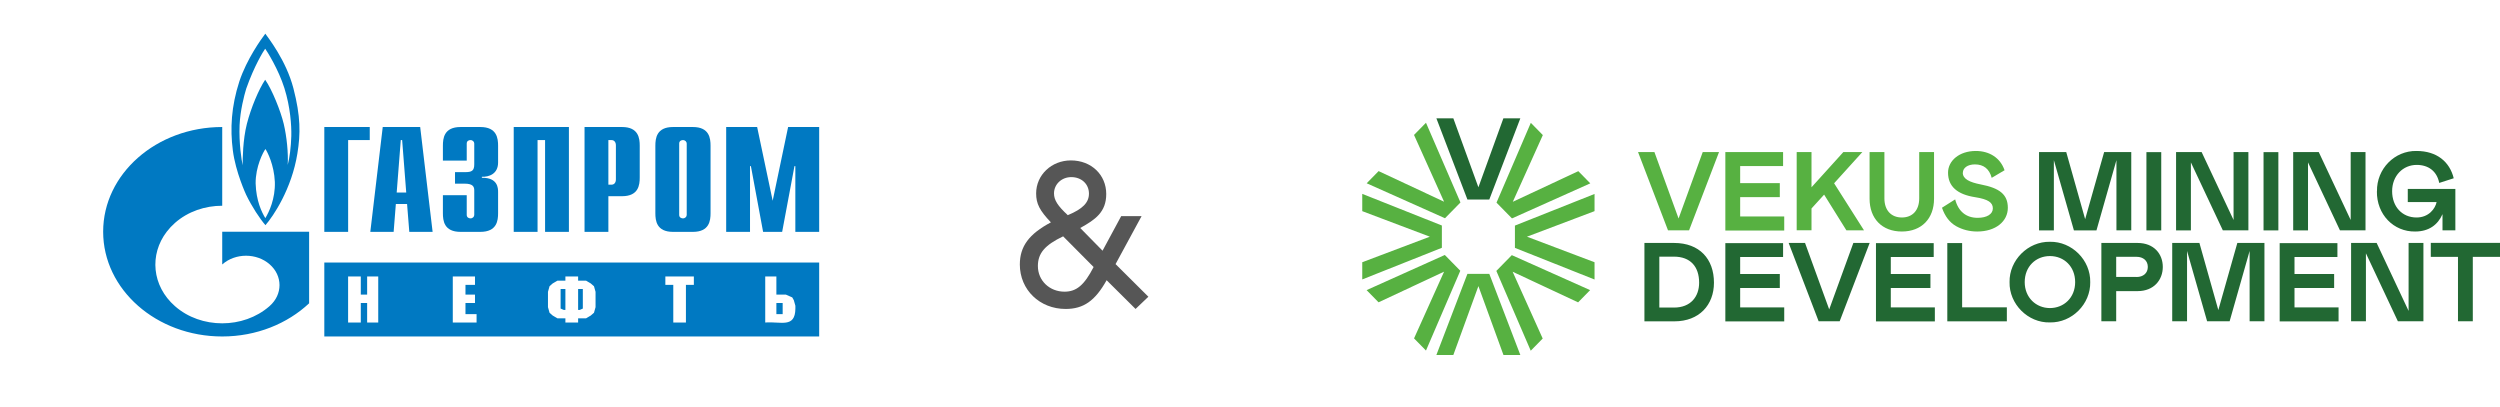 <?xml version="1.0" encoding="UTF-8"?> <svg xmlns="http://www.w3.org/2000/svg" width="824" height="134" viewBox="0 0 824 134" fill="none"><path d="M336.136 87.176C336.136 81.224 339.144 77.128 346.376 73.288C342.664 69.384 341.512 67.144 341.512 63.752C341.512 57.672 346.568 52.872 352.968 52.872C359.688 52.872 364.616 57.608 364.616 63.944C364.616 69.896 361.032 72.392 356.04 75.144L363.4 82.632L369.544 71.24H376.264L367.688 87.048L378.504 97.8L374.28 101.832L364.744 92.36C360.968 99.144 357.128 101.832 351.24 101.832C342.664 101.832 336.136 95.496 336.136 87.176ZM351.944 70.92C356.872 68.872 358.92 66.76 358.92 63.816C358.92 60.68 356.488 58.376 353.096 58.376C349.896 58.376 347.4 60.744 347.4 63.752C347.4 65.928 348.616 67.848 351.944 70.92ZM342.088 87.688C342.088 92.488 345.928 96.136 350.856 96.136C354.824 96.136 357.384 93.96 360.456 88.008L350.408 77.896C344.392 80.776 342.088 83.464 342.088 87.688Z" fill="#565656"></path><g clip-path="url(#clip0_79_5)"><path d="M106.893 41.864H121.87V46.17H114.746V76.426H106.893V41.864ZM130.75 63.451L132.096 46.17H132.547L133.893 63.451H130.75ZM122.054 76.426H129.743L130.47 67.247H134.173L134.904 76.426H142.589L138.494 41.864H126.149L122.054 76.426ZM153.835 64.329V70.844C153.835 71.723 154.608 71.978 155.059 71.978C155.799 71.978 156.314 71.439 156.314 70.844V62.8C156.314 61.723 156.089 60.533 153.159 60.533H149.972V56.737H153.288C155.509 56.737 156.314 56.284 156.314 54.159V47.303C156.314 46.708 155.799 46.17 155.058 46.17C154.608 46.17 153.835 46.396 153.835 47.303V52.94H145.979V48.039C145.979 45.631 146.301 41.864 151.806 41.864H158.31C163.816 41.864 164.17 45.631 164.17 48.039V53.563C164.17 57.331 161.176 58.351 158.825 58.266V58.606C164.105 58.493 164.17 62.062 164.17 63.281V70.25C164.17 72.686 163.816 76.426 158.31 76.426H151.806C146.301 76.426 145.979 72.686 145.979 70.249V64.329H153.835ZM169.322 41.864H187.513V76.426H179.657V46.17H177.178V76.426H169.322V41.864ZM200.52 60.873V46.17H201.551C202.388 46.17 202.999 46.793 202.999 47.898V59.145C202.999 60.25 202.388 60.873 201.55 60.873L200.52 60.873ZM192.664 76.426H200.52V64.669H205.027C210.501 64.669 210.855 60.929 210.855 58.493V48.039C210.855 45.631 210.501 41.864 205.028 41.864H192.664V76.426ZM226.342 70.844C226.342 71.439 225.826 71.978 225.086 71.978C224.635 71.978 223.863 71.723 223.863 70.844V47.303C223.863 46.396 224.635 46.17 225.086 46.17C225.826 46.17 226.342 46.708 226.342 47.303V70.844ZM216.007 70.25C216.007 72.686 216.361 76.426 221.834 76.426H228.37C233.843 76.426 234.198 72.686 234.198 70.249V48.039C234.198 45.631 233.844 41.864 228.37 41.864H221.834C216.361 41.864 216.007 45.631 216.007 48.039V70.25ZM259.762 41.864H270V76.426H262.144V54.754H261.854L257.797 76.426H251.519L247.495 54.754H247.205V76.426H239.349V41.864H249.555L254.674 66.17L259.762 41.864ZM96.712 29.115C94.307 19.852 88.28 12.316 87.449 11.098C86.135 12.826 81.329 19.483 78.885 26.849C76.216 35.093 75.823 42.402 76.744 49.569C77.659 56.765 81.113 64.159 81.113 64.159C82.948 68.012 85.698 72.176 87.488 74.216C90.112 71.213 96.142 62.261 98.023 50.589C99.069 44.073 99.114 38.379 96.712 29.115ZM87.449 71.893C86.268 69.938 84.432 66.227 84.258 60.447C84.213 54.895 86.747 50.107 87.488 49.116C88.148 50.108 90.331 54.272 90.592 59.966C90.769 65.519 88.669 69.909 87.449 71.893ZM96.014 44.838C95.923 48.379 95.444 52.119 94.832 54.357C95.051 50.504 94.526 45.093 93.521 40.844C92.517 36.623 89.674 29.54 87.404 26.282C85.308 29.399 82.726 35.518 81.374 40.815C80.015 46.113 79.977 52.544 79.977 54.47C79.616 52.855 78.714 47.048 78.969 41.24C79.181 36.453 80.456 31.495 81.155 29.229C83.821 21.665 86.837 16.82 87.404 16.055C87.971 16.82 91.77 22.798 93.74 29.059C95.701 35.319 96.097 41.325 96.014 44.838Z" fill="#0079C2"></path><path d="M91.528 76.369H73.244V87.162C73.26 87.162 73.273 87.134 73.289 87.134C77.597 83.338 84.584 83.338 88.895 87.134C93.203 90.902 93.203 97.049 88.895 100.845C88.876 100.873 88.856 100.873 88.837 100.902C88.815 100.902 88.792 100.93 88.773 100.959C84.474 104.698 78.859 106.568 73.244 106.568C67.604 106.568 61.963 104.698 57.661 100.902C50.076 94.244 49.177 83.904 54.96 76.369C55.754 75.332 56.658 74.364 57.661 73.479C61.963 69.683 67.604 67.813 73.244 67.813V41.863C51.57 41.863 34 57.303 34 76.369C34 95.434 51.57 110.902 73.244 110.902C84.545 110.902 94.726 106.681 101.886 99.967V76.369H91.528ZM270 86.523H106.893V110.902H270V86.523ZM255.896 103.542H257.966V99.862H255.896V103.542ZM255.896 97.103H259.027L261.124 98.023L261.641 98.942L262.159 100.782V101.702C262.104 108.293 257.285 105.881 252.22 106.302V91.123H255.896V97.103ZM228.695 91.123V93.883H226.081V106.302H221.915V93.883H219.301V91.123H228.695ZM190.548 102.162H191.066L192.1 101.702V95.263H190.548V102.162ZM186.355 95.263H184.776V101.702L185.838 102.162H186.355V95.263ZM190.548 91.123V92.503H193.163L194.715 93.422L195.776 94.343L196.294 96.183V101.243L195.777 103.083L194.715 104.002L193.163 104.922H190.548V106.302H186.355V104.922H183.741L182.162 104.002L181.128 103.083L180.61 101.243V96.183L181.127 94.343L182.162 93.422L183.741 92.503H186.355V91.123H190.548ZM156.557 91.123V93.883H153.42V97.103H156.557V99.862H153.42V103.542H157.08V106.302H149.238V91.123H156.557ZM118.917 97.103H121.008V91.123H124.667V106.302H121.008V99.862H118.917V106.302H114.735V91.123H118.917V97.103Z" fill="#0079C2"></path></g><path d="M561.195 50.115H566.594L556.714 75.923H549.776L539.896 50.115H545.295L553.258 72.016L561.222 50.115H561.195ZM587.705 50.115V54.738H573.559V60.35H586.625V64.973H573.559V71.356H588.083V75.978H568.673V50.115H587.705ZM614.377 75.923H608.573L601.23 64.147L597.073 68.714V75.895H592.187V50.115H597.073V61.726L607.574 50.115H613.837L604.524 60.405L614.377 75.923ZM621.099 50.115V65.385C621.099 69.32 623.34 71.686 626.849 71.686C630.359 71.686 632.572 69.32 632.572 65.385V50.115H637.459V65.495C637.459 72.016 633.382 76.308 626.849 76.308C620.316 76.308 616.213 72.043 616.213 65.495V50.115H621.099ZM646.934 56.939C646.934 59.002 649.202 60.075 652.846 60.791C659.028 61.974 661.782 64.065 661.782 68.494C661.782 72.924 657.841 76.308 651.685 76.308C649.202 76.308 646.88 75.73 644.748 74.547C642.615 73.337 641.049 71.301 640.077 68.467L644.424 65.716C645.449 69.705 648.068 71.796 651.82 71.796C654.871 71.796 656.842 70.585 656.842 68.687C656.842 66.788 655.384 65.688 651.038 65C645.071 64.092 642.075 61.396 642.075 56.911C642.075 52.977 645.773 49.758 651.227 49.758C655.708 49.758 659.298 52.014 660.702 56.113L656.464 58.617C655.681 55.673 653.818 54.187 650.93 54.187C648.5 54.187 646.961 55.37 646.961 56.939H646.934Z" fill="#57B141"></path><path d="M542.001 80.077H551.773C560.169 80.077 564.92 85.36 564.92 93.174C564.92 100.52 560.061 105.912 551.881 105.912H542.001V80.105V80.077ZM546.887 101.373H551.773C557.227 101.373 560.034 97.796 560.034 93.174C560.034 87.891 557.173 84.589 551.72 84.589H546.914V101.373H546.887ZM587.705 80.077V84.7H573.559V90.312H586.625V94.934H573.559V101.317H588.083V105.94H568.673V80.132H587.705V80.077ZM610.84 80.077H616.24L606.359 105.885H599.421L589.541 80.077H594.94L602.904 101.978L610.867 80.077H610.84ZM637.35 80.077V84.7H623.205V90.312H636.271V94.934H623.205V101.317H637.728V105.94H618.318V80.132H637.35V80.077ZM646.718 80.077V101.29H661.458V105.912H641.832V80.105H646.718V80.077ZM688.94 92.981C689.075 100.244 682.893 106.407 675.658 106.27C668.396 106.462 662.187 100.189 662.349 92.981C662.214 85.8 668.396 79.555 675.658 79.692C682.893 79.555 689.075 85.745 688.94 92.981ZM683.972 92.981C683.972 87.864 680.328 84.397 675.658 84.397C670.987 84.397 667.343 87.864 667.343 92.981C667.343 98.098 671.095 101.538 675.658 101.538C680.22 101.538 683.972 98.153 683.972 92.981ZM697.497 105.885H692.611V80.077H704.543C709.969 80.077 712.858 83.737 712.858 87.974C712.858 92.211 709.969 95.952 704.543 95.952H697.497V105.912V105.885ZM704.192 91.303C706.406 91.303 707.918 90.037 707.918 87.974C707.918 85.91 706.406 84.644 704.192 84.644H697.497V91.275H704.192V91.303ZM741.474 105.885V82.719L734.887 105.885H727.463L720.849 82.719V105.885H715.962V80.077H724.925L731.161 102.198L737.424 80.077H746.36V105.885H741.474ZM770.413 80.077V84.7H756.267V90.312H769.333V94.934H756.267V101.317H770.791V105.94H751.381V80.132H770.413V80.077ZM779.808 105.885H774.921V80.077H783.344L793.873 102.473V80.077H798.759V105.885H790.336L779.808 83.489V105.885ZM823.973 84.672H815.037V105.885H810.151V84.672H801.188V80.05H824V84.672H823.973ZM697.578 75.95V52.784L690.991 75.95H683.567L676.953 52.784V75.95H672.067V50.115H681.03L687.266 72.236L693.529 50.115H702.465V75.923H697.578V75.95ZM707.459 50.143H712.345V75.95H707.459V50.115V50.143ZM722.118 75.95H717.231V50.115H725.654L736.182 72.511V50.115H741.069V75.923H732.646L722.118 53.527V75.923V75.95ZM746.063 50.143H750.949V75.95H746.063V50.115V50.143ZM760.722 75.95H755.835V50.115H764.258L774.786 72.511V50.115H779.673V75.923H771.25L760.722 53.527V75.923V75.95ZM783.452 63.047C783.317 55.645 789.283 49.62 796.491 49.758C803.186 49.758 807.424 53.334 808.747 58.755L803.969 60.295C803.213 56.443 800.433 54.352 796.545 54.352C792.01 54.352 788.446 57.929 788.446 63.019C788.446 68.109 791.74 71.686 796.491 71.686C800.541 71.686 802.673 68.742 803.105 66.596H793.603V62.276H809.287V75.923H805.049V70.585C803.483 74.162 800.487 76.308 796.032 76.308C788.986 76.418 783.317 70.75 783.425 63.019L783.452 63.047Z" fill="#226833"></path><path d="M479.02 39H473.432L483.663 65.77H490.871L501.102 39H495.514L487.281 61.726L479.02 39Z" fill="#226833"></path><path d="M495.514 117H501.102L490.871 90.257H483.663L473.431 117H479.019L487.28 94.301L495.541 117H495.514ZM520.161 99.639L524.103 95.622L498.294 84.094L493.192 89.294L504.531 115.597L508.472 111.58L498.564 89.569L520.161 99.666V99.639ZM454.399 56.388L450.458 60.405L476.266 71.933L481.368 66.733L470.003 40.458L466.061 44.475L475.969 66.486L454.372 56.388H454.399ZM525.56 69.622V63.927L499.32 74.354V81.7L525.56 92.128V86.433L503.289 78.014L525.56 69.594V69.622ZM449 86.405V92.1L475.24 81.673V74.327L449 63.899V69.594L471.272 78.014L449 86.433V86.405ZM508.499 44.502L504.558 40.486L493.246 66.788L498.348 71.988L524.157 60.433L520.215 56.416L498.618 66.513L508.526 44.502H508.499ZM466.061 111.525L470.003 115.542L481.314 89.239L476.212 84.039L450.431 95.622L454.372 99.639L475.969 89.542L466.061 111.552V111.525Z" fill="#57B141"></path><defs><clipPath id="clip0_79_5"><rect width="236" height="102" fill="white" transform="translate(34 10)"></rect></clipPath></defs></svg> 